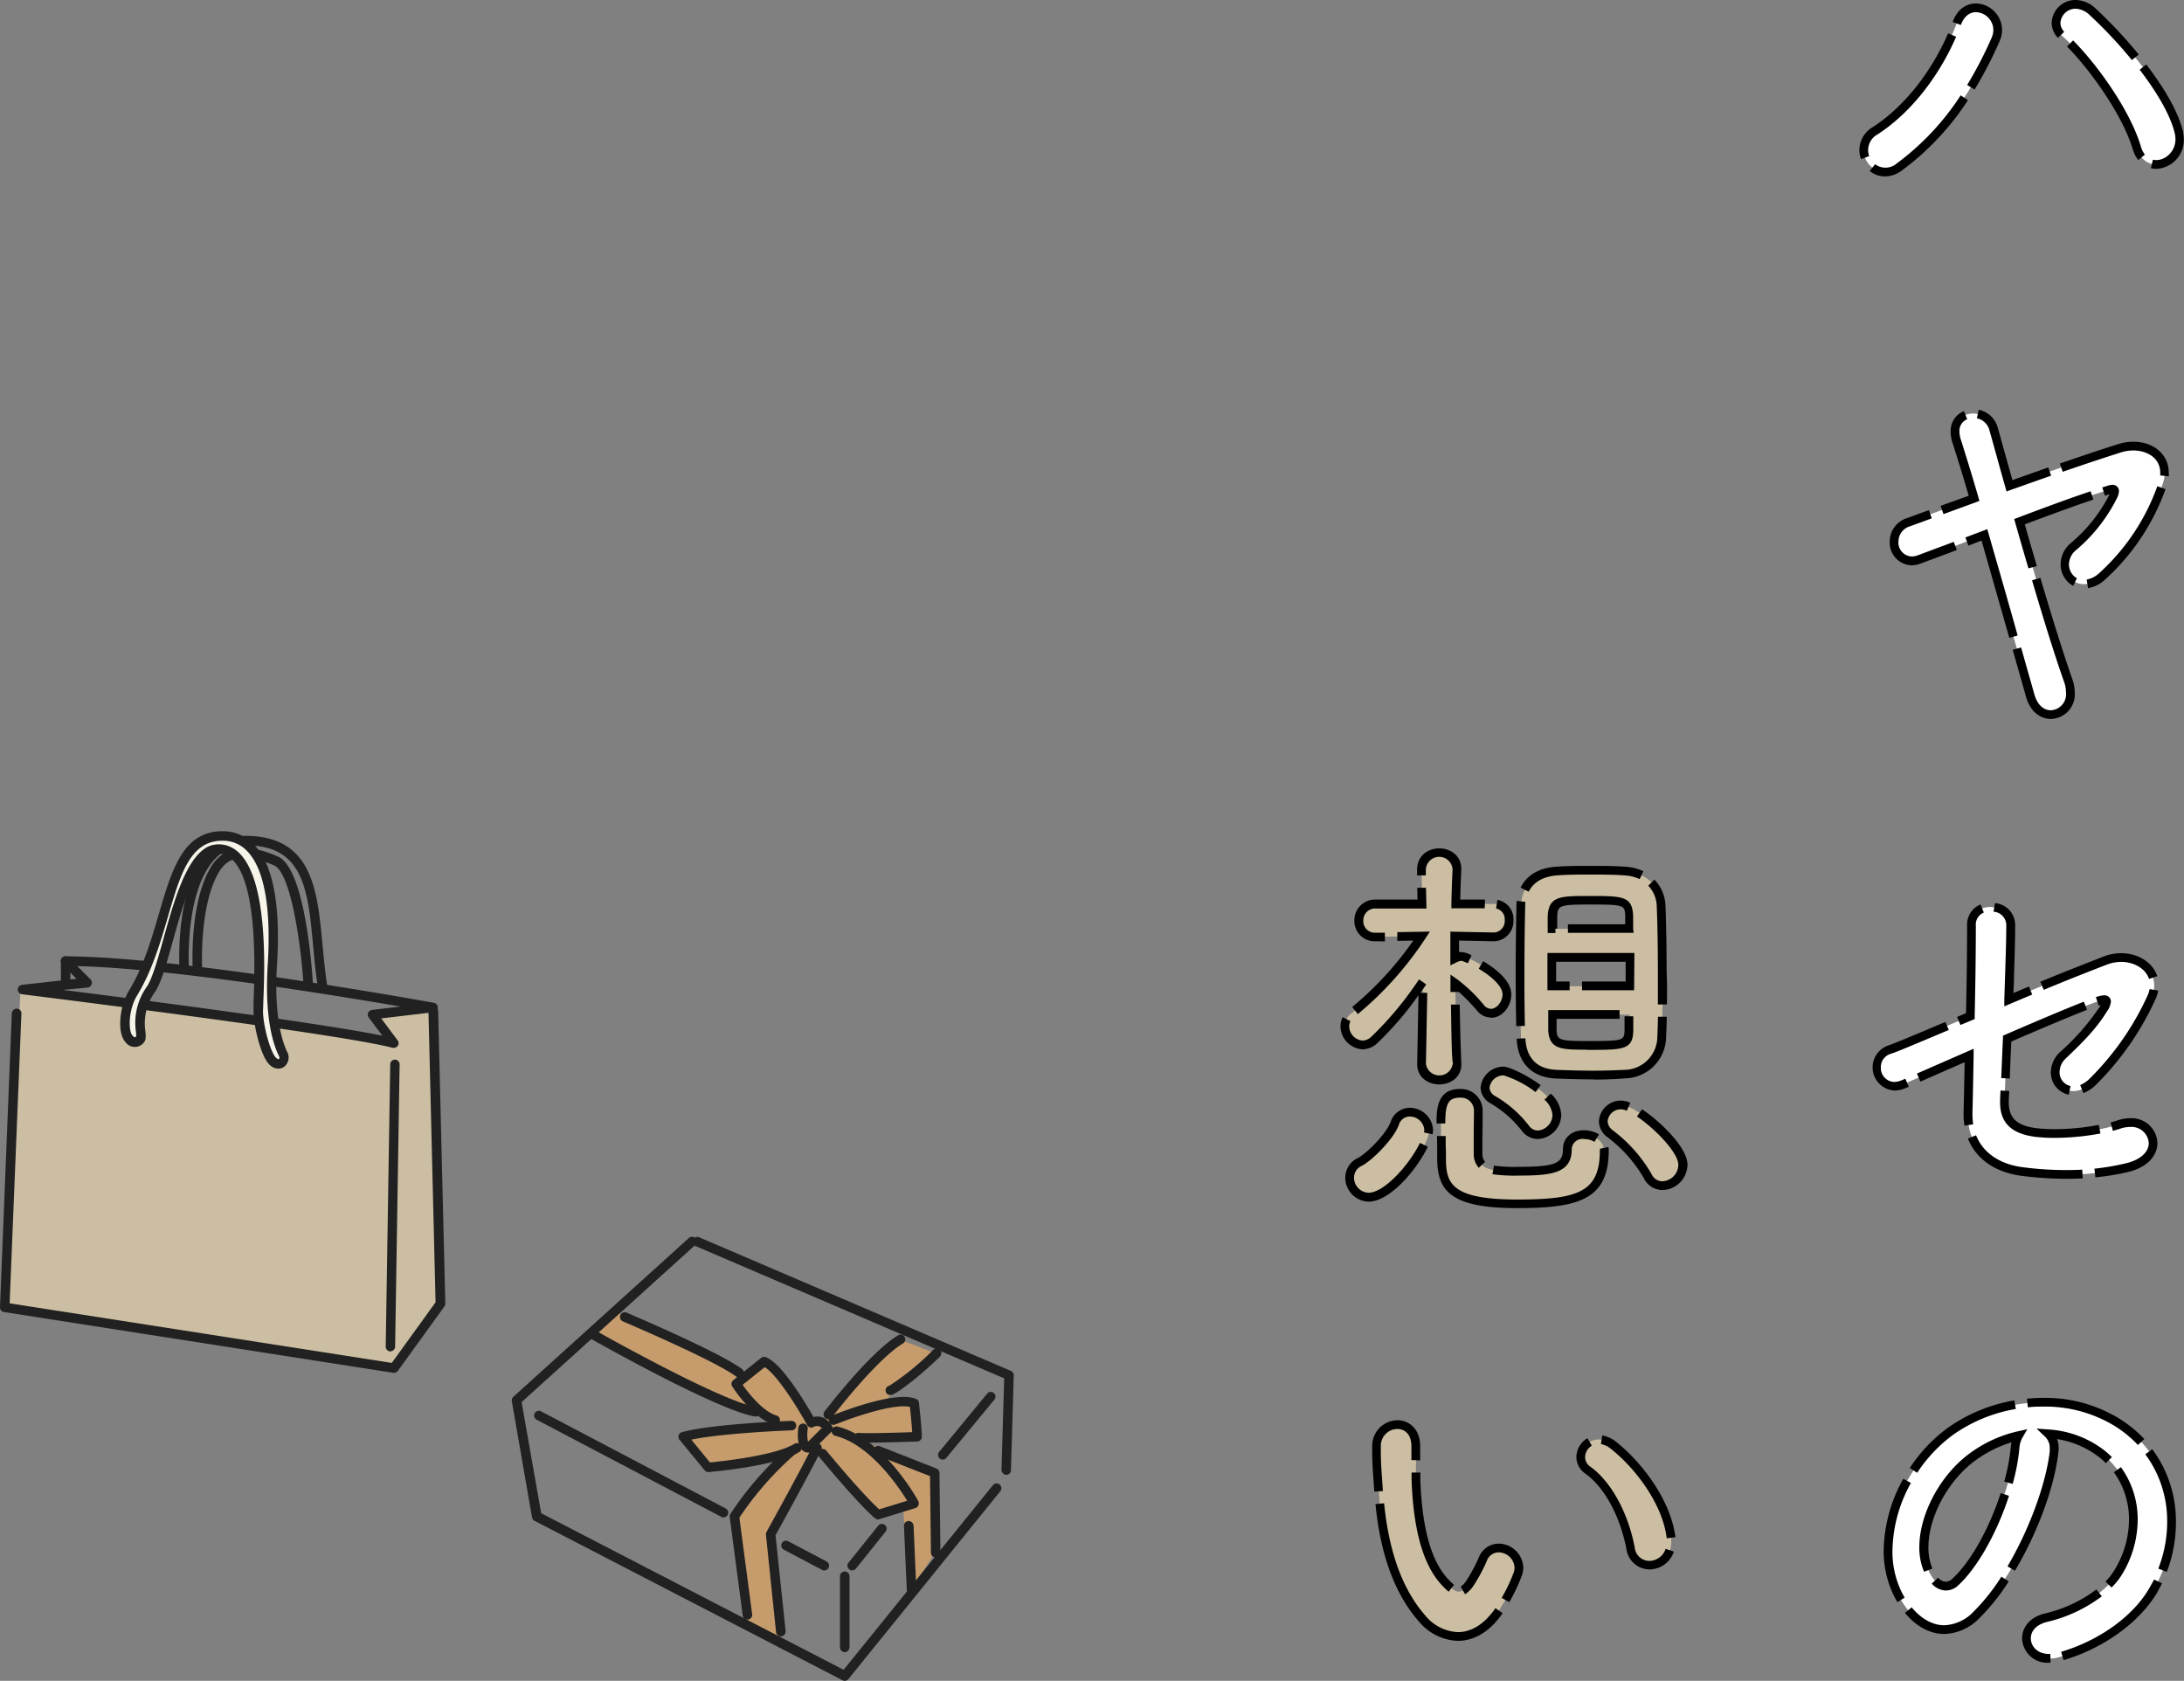 <svg xmlns="http://www.w3.org/2000/svg" viewBox="0 0 432.47 332.8"><rect x="0" y="0" width="432.47" height="332.8" fill="#808080" stroke="none"/><defs><style>.cls-1{fill:#c69c6d;}.cls-2{fill:#212121;}.cls-3{fill:#ccbea2;}.cls-4{fill:#f7f4ea;}.cls-5{fill:#fff;}</style></defs><g id="レイヤー_2" data-name="レイヤー 2"><g id="design"><path class="cls-1" d="M169.18,284.48a1.64,1.64,0,0,0-.1-.38l.78.55c2.2.17,11.57-.18,11.57-.18,0-1.65-.55-6.61-.55-6.61-1.43-.61-4-.32-6.64.29,3.28-2.85,8.45-7.62,11-10.21l-7.16-2.76c-4.6,2.76-12.86,13.05-15.45,16.36h-.28a2.26,2.26,0,0,0-1.73.1l-.2,0c-.42-.76-6.15-11-9.34-12.07l-3.48,2.79c-9.34-4.83-24.07-11.61-24.07-11.61L122,259.51l-5.25,4.2.57.55s25,14.15,32.14,15.25l.54-.34a9.19,9.19,0,0,0,3.32,2l4.27,1.28a6.14,6.14,0,0,0-.81.45l-.16-.63s-15.43.56-21.49,2.21l5,6.06s11.28-.94,16.47-3.26a64.32,64.32,0,0,0-11.33,13l2.58,21.57,6.61,3.31-2-21.39s5.65-10.17,8.63-16c.43,0,.88.06,1.34.06h.35c.39.48,7.77,9.4,11,12.08l5-1.55,1.59,16.42,4.77-7.35-.18-15.79Zm-12.47,2.74c.26-.12.5-.25.73-.38.17.09.34.16.52.24Z"/><path class="cls-2" d="M167.27,332.8a1,1,0,0,1-.43-.11l-61-31.58a1,1,0,0,1-.49-.68l-4-23a.93.93,0,0,1,.29-.86l34.72-31.41a.94.94,0,1,1,1.26,1.39l-34.33,31.06,3.87,22,59.89,31L196.66,294a.95.95,0,0,1,1.47,1.19L168,332.45A1,1,0,0,1,167.27,332.8Z"/><path class="cls-2" d="M199.23,292h0a1,1,0,0,1-.92-1l.54-18.09-61.13-26.2a.93.93,0,0,1-.49-1.23.94.94,0,0,1,1.23-.5l61.71,26.45a.92.92,0,0,1,.57.89l-.55,18.74A.93.93,0,0,1,199.23,292Z"/><path class="cls-2" d="M168.75,310.94a.93.93,0,0,1-.59-.21.94.94,0,0,1-.15-1.32l5.86-7.3a.94.94,0,1,1,1.46,1.18l-5.85,7.3A1,1,0,0,1,168.75,310.94Z"/><path class="cls-2" d="M186.69,289a1,1,0,0,1-.6-.21.94.94,0,0,1-.12-1.32l9.6-11.65A.94.94,0,0,1,197,277l-9.6,11.64A.94.94,0,0,1,186.69,289Z"/><path class="cls-2" d="M143.27,300.44a1,1,0,0,1-.44-.11l-36.6-19.25a.94.94,0,0,1,.88-1.66l36.59,19.25a.93.93,0,0,1,.4,1.26A1,1,0,0,1,143.27,300.44Z"/><path class="cls-2" d="M163.23,310.94a1,1,0,0,1-.44-.11l-7.58-4a.94.94,0,0,1,.87-1.67l7.59,4a.92.92,0,0,1,.39,1.26A.94.94,0,0,1,163.23,310.94Z"/><path class="cls-2" d="M167.27,327.13a1,1,0,0,1-.94-.94V312a.95.95,0,0,1,1.89,0v14.17A1,1,0,0,1,167.27,327.13Z"/><path class="cls-2" d="M148,320.67a.93.93,0,0,1-.93-.81l-2.57-19.47a1,1,0,0,1,.13-.63A64.34,64.34,0,0,1,156.2,286.5a.94.94,0,1,1,1.21,1.45,63.34,63.34,0,0,0-11,12.54l2.53,19.12a.94.94,0,0,1-.81,1.06Z"/><path class="cls-2" d="M154.6,324a.94.94,0,0,1-.93-.84l-2-19.29a1,1,0,0,1,.11-.55c.06-.12,6.45-11.62,9.16-17.05a.94.94,0,0,1,1.69.84c-2.51,5-8.09,15.11-9.06,16.86l2,19a.94.94,0,0,1-.84,1Z"/><path class="cls-2" d="M149.64,280.45h-.14c-7.25-1.12-31.44-14.78-32.46-15.36a.94.94,0,1,1,.92-1.63c.25.14,24.91,14.07,31.83,15.13a.94.94,0,0,1-.15,1.87Z"/><path class="cls-2" d="M146.33,272.74a1,1,0,0,1-.56-.19c-4.26-3.2-22.21-10.83-22.39-10.91a.94.94,0,1,1,.73-1.73c.75.32,18.34,7.8,22.79,11.13a.94.94,0,0,1-.57,1.7Z"/><path class="cls-2" d="M160.11,287.61a1.78,1.78,0,0,1-1.39-.64c-1-1.18-.71-3.78-.64-4.29a.94.94,0,1,1,1.86.27,7.21,7.21,0,0,0,.06,2.51l2.74-2.74a1.38,1.38,0,0,0-1.66-.17.93.93,0,0,1-1.24-.38c-2.13-3.88-6.14-10.12-8.41-11.48l-4.38,3.5c1.11,1.57,4,5.29,6.71,6.07a.94.94,0,0,1-.52,1.81c-4.15-1.19-8.08-7.31-8.25-7.57a.92.92,0,0,1,.21-1.23l5.51-4.41a.93.93,0,0,1,.88-.16c3.16,1.05,8,9.23,9.5,11.86a3.05,3.05,0,0,1,2.62.54,4.06,4.06,0,0,1,1.1,1.3.93.93,0,0,1-.18,1.08l-3.85,3.86A1,1,0,0,1,160.11,287.61Z"/><path class="cls-2" d="M140.27,291.47a1,1,0,0,1-.72-.34l-5-6.07a.93.93,0,0,1-.17-.88,1,1,0,0,1,.65-.62c6.09-1.66,21.07-2.21,21.7-2.24h0a.94.94,0,0,1,0,1.88c-.14,0-13.24.49-19.84,1.84l3.69,4.51c2.41-.23,13-1.36,16.72-3.68a.94.94,0,0,1,1,1.6c-4.55,2.84-17.51,3.95-18.06,4Z"/><path class="cls-2" d="M173.89,300.84a1,1,0,0,1-.61-.22c-3.33-2.78-10.82-11.86-11.14-12.25a.94.94,0,0,1,1.45-1.19c.08.09,7.13,8.64,10.52,11.66l5.53-1.7c-1.78-2.88-7.38-11.15-14.25-12.86a.94.94,0,0,1,.46-1.83c9.11,2.28,15.75,14.28,16,14.79a1,1,0,0,1,0,.81.91.91,0,0,1-.59.54l-7.17,2.21A1.26,1.26,0,0,1,173.89,300.84Z"/><path class="cls-2" d="M172.1,285.63c-.92,0-1.68,0-2.14-.05a.94.94,0,1,1,.15-1.87c1.71.13,8.1-.06,10.52-.15-.09-1.52-.33-3.89-.45-5-3.3-.74-11.65,2.2-14.75,3.47a.94.94,0,1,1-.71-1.74c1.27-.52,12.6-5.06,16.7-3.3a.94.94,0,0,1,.56.76c0,.21.56,5,.56,6.72a.94.94,0,0,1-.9.94C181.33,285.42,175.59,285.63,172.1,285.63Z"/><path class="cls-2" d="M164,281a.93.93,0,0,1-.57-.19,1,1,0,0,1-.18-1.32c.37-.48,9-11.75,14.59-15.11a.93.93,0,0,1,1.29.32.94.94,0,0,1-.32,1.29c-5.29,3.17-14,14.53-14.06,14.64A1,1,0,0,1,164,281Z"/><path class="cls-2" d="M176.28,276.22a.94.94,0,0,1-.17-1.86,51.38,51.38,0,0,0,8.68-7.09,1,1,0,0,1,1.33,0,.94.94,0,0,1,0,1.33C183.11,271.61,177.51,276.22,176.28,276.22Z"/><path class="cls-2" d="M185.28,308.36a.93.93,0,0,1-.94-.92l-.18-15.17-10.62-4.17a.94.94,0,0,1,.69-1.75l11.21,4.41a.93.93,0,0,1,.59.86l.19,15.79a.94.94,0,0,1-.93.95Z"/><path class="cls-2" d="M180.5,315.71a.94.94,0,0,1-.94-.89L179,302.15a.94.94,0,0,1,.9-1,1,1,0,0,1,1,.9l.55,12.66a.94.94,0,0,1-.9,1Z"/><polygon class="cls-3" points="85.78 200.17 87.19 258.14 78 270.87 0.94 258.85 4.06 195.96 77.41 206.1 74.29 200.64 85.78 200.17"/><path class="cls-2" d="M78,207.47a1,1,0,0,1-.24,0C67.34,204.66,5,196.94,4.36,196.86a.94.94,0,0,1,0-1.87l10.78-1.2-2.86-2.86a.92.92,0,0,1-.2-1,1,1,0,0,1,.87-.58c22.45,0,72.49,9.11,73,9.21a.94.94,0,0,1-.06,1.85l-10.4,1.23L78.75,206a.92.92,0,0,1,0,1.09A1,1,0,0,1,78,207.47ZM12.48,196c15.94,2,51.22,6.6,63.23,9.06l-2.7-3.6a.94.94,0,0,1,.64-1.5l5.66-.67c-13.61-2.33-45.95-7.59-64-8l2.61,2.61a.94.94,0,0,1,.22,1,1,1,0,0,1-.78.63Z"/><path class="cls-2" d="M78,271.81h-.14L.8,259.78a.94.94,0,0,1-.8-1L2.34,200.6a1,1,0,0,1,1-.9.94.94,0,0,1,.9,1L1.91,258.05l75.67,11.8,8.67-12-1.41-57.66a.94.94,0,0,1,.92-1,1,1,0,0,1,1,.91l1.42,58a1,1,0,0,1-.18.57l-9.2,12.73A.92.92,0,0,1,78,271.81Z"/><path class="cls-2" d="M77.3,267.57h0a.94.94,0,0,1-.92-1l.89-55.84a.94.94,0,0,1,.94-.93h0a.94.94,0,0,1,.92,1l-.89,55.84A1,1,0,0,1,77.3,267.57Z"/><path class="cls-2" d="M63.86,196.16a1,1,0,0,1-.93-.79c-.41-2.67-.67-5.38-.92-8-1-11-1.84-19.63-12.68-20A8.4,8.4,0,0,0,42.65,170c-6.11,6.26-5.25,21.51-5.25,21.66a.94.94,0,1,1-1.87.12c0-.66-.92-16.23,5.77-23.09a10.36,10.36,0,0,1,8.1-3.18c12.48.45,13.46,10.79,14.48,21.72.25,2.6.5,5.28.91,7.88a1,1,0,0,1-.78,1.08Z"/><path class="cls-2" d="M61,195.45a.93.93,0,0,1-.93-.88c-.54-8.25-2.58-21.85-5.8-23.23-5.52-2.37-8.87-2-10.85,1.22-4,6.56-3.4,18.95-3.39,19.07a.94.94,0,0,1-1.88.11c0-.54-.67-13.11,3.67-20.17,3.71-6,10.85-3,13.19-2,5.22,2.23,6.69,21.08,6.93,24.84a.93.93,0,0,1-.87,1Z"/><path class="cls-4" d="M25.68,205.82c-1.41-1.41-1.13-6.17.71-9.19,7.78-12.72,6.36-31.11,17.68-31.11,7.9,0,10.87,9.93,9.9,25.46-.71,11.31,1.41,16.26,2.12,17.67s-.71,2.83-2.12,1.42-2.83-7.08-2.83-9.9,2.12-29-6.37-31.82C36,165.44,33.46,191,29.93,195.92s-1.42,9.2-2.12,9.9A1.33,1.33,0,0,1,25.68,205.82Z"/><path class="cls-2" d="M55.14,211.59a2.59,2.59,0,0,1-1.84-.86c-1.68-1.68-3.1-7.69-3.1-10.56,0-.31,0-.88,0-1.66,1-22.28-2.62-28.21-5.77-29.27a3,3,0,0,0-2.47.19c-3.57,1.89-5.93,10.38-7.82,17.2-1.22,4.35-2.26,8.11-3.5,9.84a10.55,10.55,0,0,0-1.85,7.71c.09,1,.16,1.78-.37,2.31a2.26,2.26,0,0,1-3.45,0c-1.92-1.92-1.29-7.3.57-10.35,2.85-4.66,4.48-10.26,5.92-15.19,2.57-8.78,4.78-16.37,12.56-16.37a8.43,8.43,0,0,1,6.37,2.73c3.7,3.94,5.2,11.92,4.46,23.72-.66,10.55,1.2,15.54,2,17.2a2.34,2.34,0,0,1-.6,3A2.06,2.06,0,0,1,55.14,211.59ZM43.42,167.18a5.11,5.11,0,0,1,1.65.28c8.26,2.75,7.36,24.11,7.06,31.13,0,.74-.05,1.29-.05,1.58,0,2.87,1.45,8.13,2.55,9.23.27.27.51.35.6.29s.17-.31,0-.62c-1.11-2.22-2.88-7.54-2.21-18.15.69-11.11-.68-18.82-4-22.32a6.52,6.52,0,0,0-5-2.14c-6.37,0-8.3,6.63-10.75,15-1.48,5.05-3.15,10.78-6.13,15.65-1.73,2.84-1.79,7.09-.84,8,.3.3.42.33.67.11a8.39,8.39,0,0,0-.05-.92,12.35,12.35,0,0,1,2.19-9c1-1.46,2.1-5.25,3.21-9.26,2.1-7.54,4.48-16.08,8.76-18.35A4.82,4.82,0,0,1,43.42,167.18Z"/><path class="cls-2" d="M13,194.74a.94.94,0,0,1-.94-.94v-3.53a.94.94,0,0,1,1.88,0v3.53A.94.94,0,0,1,13,194.74Z"/><path class="cls-5" d="M371.27,25.89c7.18-4.61,13.05-12.88,16.18-21.23,2.29-6.2,10-2.07,7.71,3.18-4.42,10-10.38,18.84-19.08,25.21C371,36.78,366,29.31,371.27,25.89Zm51.83,3.34c-2.29-7.63-9.77-17.65-14.73-22.1-3.67-3.26,1.45-9,6-4.78,6.64,6.13,15.19,16.38,17,23.7C432.94,32.17,424.93,35.43,423.1,29.23Z"/><path d="M373.23,34.93a4.83,4.83,0,0,1-3-1.07l1.07-1.35a3.41,3.41,0,0,0,4.3-.16,51.74,51.74,0,0,0,12.65-13.47l1.44.95a53.33,53.33,0,0,1-13.07,13.91A5.65,5.65,0,0,1,373.23,34.93ZM427,33.43a4.93,4.93,0,0,1-1.09-.13l.41-1.68c1.94.47,4.46-1.27,4.46-4.06a5.4,5.4,0,0,0-.17-1.3c-.83-3.33-3.22-7.63-6.91-12.45L425,12.76c2.67,3.49,6.09,8.59,7.22,13.08a7.35,7.35,0,0,1,.21,1.72A5.7,5.7,0,0,1,427,33.43Zm-3.59-1.75a6.47,6.47,0,0,1-1.11-2.21c-2-6.6-8.17-15.37-13-20.27L410.52,8c5.08,5.17,11.32,14,13.41,21a4.72,4.72,0,0,0,.8,1.62Zm-54.89-.17a5.18,5.18,0,0,1-.33-1.82,5.34,5.34,0,0,1,2.64-4.52c6.05-3.89,11.49-10.66,14.94-18.58l1.58.69c-3.58,8.23-9.26,15.27-15.58,19.34a3.57,3.57,0,0,0-1.85,3.06,3.47,3.47,0,0,0,.22,1.23ZM391,17.73l-1.47-.9a79.89,79.89,0,0,0,4.84-9.34,4,4,0,0,0,.35-1.57,3.57,3.57,0,0,0-3.44-3.51h0c-1.33,0-2.39.9-3,2.54l-1.62-.6C387.51,2,389.2.69,391.27.69h0a5.28,5.28,0,0,1,5.17,5.23,5.68,5.68,0,0,1-.5,2.27A81,81,0,0,1,391,17.73Zm31.15-5.84A88.8,88.8,0,0,0,413.81,3,4.21,4.21,0,0,0,411,1.73a3,3,0,0,0-3,2.81,2.51,2.51,0,0,0,.76,1.75l-1.24,1.2a4.21,4.21,0,0,1-1.25-3A4.7,4.7,0,0,1,411,0a5.89,5.89,0,0,1,4,1.72,90.17,90.17,0,0,1,8.51,9.08Z"/><path class="cls-5" d="M409.51,134.67c2.44,6.92-5.65,9.62-7.48,3.1-2.14-7.55-5.8-20.43-9.08-31.88-4.66,1.75-9.16,3.5-12.75,4.85-5.19,2-7.25-5.57-2.36-7.32,3.89-1.43,8.32-3,13.05-4.77-1.3-4.53-2.52-8.43-3.44-11.29-2.06-6.36,6-7.23,7.33-2.38.77,2.7,1.83,6.6,3.13,11.21,7.1-2.55,14.58-5.17,21.83-7.48,5-1.59,10.38,1.36,8.55,7a43.48,43.48,0,0,1-12,18.37c-2.6,2.3-5.19,1.83-6.49.24a4.33,4.33,0,0,1,.84-6.13,31.23,31.23,0,0,0,7.78-9.86c.69-1.43.38-1.74-.84-1.35-4.42,1.35-11,3.74-17.71,6.28C403.1,114.55,406.92,127.36,409.51,134.67Z"/><path d="M406.11,142.35c-1.78,0-4-1.14-4.91-4.34-.73-2.59-1.64-5.79-2.65-9.35l1.66-.47c1,3.56,1.92,6.76,2.65,9.35.55,1.93,1.76,3.09,3.25,3.09a3.19,3.19,0,0,0,3-3.5,6.5,6.5,0,0,0-.4-2.17c-1.58-4.44-3.77-11.38-6.33-20.06l1.65-.49c2.56,8.65,4.74,15.56,6.31,20a8.44,8.44,0,0,1,.5,2.75A4.87,4.87,0,0,1,406.11,142.35Zm-8.23-16.06c-1.72-6-3.66-12.84-5.5-19.26l-2.59,1-.61-1.62,3.47-1.31.87-.33.26.9c1.91,6.68,4,13.85,5.75,20.16Zm15.59-9.83-.27-1.71a5.05,5.05,0,0,0,2.53-1.32,42.62,42.62,0,0,0,11.46-17.16l1.62.58a44.35,44.35,0,0,1-11.93,17.87A6.76,6.76,0,0,1,413.47,116.46Zm-2.94-.46a4.46,4.46,0,0,1-1.38-1.14,4.9,4.9,0,0,1-1.11-3.12,5.55,5.55,0,0,1,2-4.2A30.47,30.47,0,0,0,417.66,98a.61.61,0,0,0,0-.12l-.85.27-.52-1.65,1-.31a3.37,3.37,0,0,1,1-.2,1.23,1.23,0,0,1,1.3,1.26,3.55,3.55,0,0,1-.45,1.49,32.37,32.37,0,0,1-8,10.14,3.75,3.75,0,0,0-1.45,2.89,3.19,3.19,0,0,0,.72,2,2.62,2.62,0,0,0,.85.7Zm-8.86-3.47c-.89-3-1.77-6.08-2.61-9l-.21-.76.74-.28c5.9-2.24,10.74-4,14.39-5.22l.55,1.64c-3.47,1.16-8,2.82-13.59,4.91.77,2.71,1.58,5.49,2.39,8.26Zm-23.12-.6a4.48,4.48,0,0,1-4.35-4.67,4.86,4.86,0,0,1,3.35-4.65l4.39-1.6.59,1.62-4.4,1.6a3.15,3.15,0,0,0-2.2,3,2.75,2.75,0,0,0,2.62,2.95,3.79,3.79,0,0,0,1.34-.28c1.63-.61,3.45-1.3,5.37-2l1.61-.62.62,1.61-1.61.62-5.37,2A5.63,5.63,0,0,1,378.55,111.93Zm6.3-10.14-.59-1.63,5.58-2c-1.27-4.38-2.43-8.06-3.21-10.49a7.14,7.14,0,0,1-.37-2.2,4.21,4.21,0,0,1,2.63-4.07l.65,1.6A2.48,2.48,0,0,0,388,85.43a5.32,5.32,0,0,0,.3,1.67c.82,2.59,2.08,6.58,3.44,11.31l.22.77-.75.28Zm12.48-4.48-.25-.89c-.69-2.43-1.31-4.66-1.85-6.62-.49-1.77-.92-3.31-1.28-4.59a3.23,3.23,0,0,0-2.49-2.39l.36-1.69a4.94,4.94,0,0,1,3.79,3.62c.36,1.27.79,2.82,1.28,4.58l1.6,5.73,7.1-2.51.57,1.63c-2.69.94-5.35,1.89-8,2.82Zm32.15-3-1.72-.18a5.21,5.21,0,0,0,0-.55c0-3-2.75-4.39-5.31-4.39a8.18,8.18,0,0,0-2.48.39c-3.51,1.11-7.28,2.37-11.52,3.83l-.56-1.63c4.25-1.47,8-2.73,11.56-3.85a10,10,0,0,1,3-.47c4.08,0,7,2.58,7,6.12A6.06,6.06,0,0,1,429.48,94.27Z"/><path class="cls-5" d="M377,214.62c-5.27,2.31-7.56-5.24-2.83-6.83,1.53-.48,8.17-3.34,15.95-6.6.16-6.52.23-13.12.23-17.89,0-5.33,7.79-4.46,7.79-.32s-.23,9.54-.38,15c7.86-3.34,15.57-6.44,19.23-7.8,5.65-2.06,11.45,2.07,9,7.4a56.56,56.56,0,0,1-11.68,16.7c-5,4.77-10-1.28-5.8-5.33a46.5,46.5,0,0,0,7.94-9.07c1.37-2.14.38-2.06-1.07-1.59-2.67.88-10.23,4.06-17.94,7.4-.23,4.85-.38,9.22-.53,12.16-.15,3.9,1.75,5.89,6.33,6.44a43.77,43.77,0,0,0,16.41-1.67c6.8-2.22,10.15,6.52,1.53,8.59a57,57,0,0,1-20.76.8c-6.72-.88-10.91-5.17-10.76-11.69.07-2.78.15-6.76.23-11.29C383.56,211.76,378.29,214.07,377,214.62Z"/><path d="M409.21,233.4a71.48,71.48,0,0,1-8.89-.59c-5.22-.68-9-3.3-10.64-7.38l1.61-.65c1.4,3.48,4.68,5.73,9.25,6.32a65.37,65.37,0,0,0,11.78.49l.1,1.72C411.38,233.37,410.3,233.4,409.21,233.4Zm5.71-.29-.18-1.72a48,48,0,0,0,6.25-1.07c2.81-.67,4.5-2.19,4.5-4a3.42,3.42,0,0,0-3.7-3.19,6,6,0,0,0-1.86.31c-.5.17-1,.32-1.54.46l-.45-1.67c.5-.13,1-.27,1.46-.43a7.88,7.88,0,0,1,2.39-.4,5.12,5.12,0,0,1,5.42,4.92c0,2.1-1.53,4.7-5.82,5.73A49.38,49.38,0,0,1,414.92,233.11Zm-8.08-7.82a31.6,31.6,0,0,1-3.69-.19c-4.85-.59-7.1-2.77-7.1-6.87,0-.15,0-.31,0-.46l.08-1.85,1.73.08-.09,1.85c0,.12,0,.25,0,.38,0,3.18,1.62,4.67,5.59,5.16a32.47,32.47,0,0,0,3.48.18,46.35,46.35,0,0,0,8.75-.85l.34,1.7A49.21,49.21,0,0,1,406.84,225.29ZM389,222.87a13.79,13.79,0,0,1-.18-2.26v-.36c.07-2.51.14-6,.21-9.94l-8.75,3.84-.7-1.59,10-4.37,1.23-.54,0,1.34c-.08,4.54-.15,8.52-.23,11.3v.32a12.72,12.72,0,0,0,.15,2Zm20.65-6.12a4.49,4.49,0,0,1-3.55-4.46,5.6,5.6,0,0,1,1.84-4,46.09,46.09,0,0,0,7.8-8.9c.1-.16.19-.3.25-.41l-.31.09-.12,0-.54-1.64a5.47,5.47,0,0,1,1.63-.36,1.24,1.24,0,0,1,1.35,1.26,4,4,0,0,1-.8,1.94c-2.18,3.59-5.17,6.45-8.06,9.22a3.79,3.79,0,0,0-1.31,2.76,2.77,2.77,0,0,0,2.17,2.78Zm2.91-.31-.65-1.6a6,6,0,0,0,1.84-1.24,55.43,55.43,0,0,0,11.48-16.43,5.49,5.49,0,0,0,.43-1.34l1.7.3a7,7,0,0,1-.56,1.76,57.05,57.05,0,0,1-11.87,17A7.71,7.71,0,0,1,412.54,216.44Zm-37.45-.52A4.59,4.59,0,0,1,373.9,207c1.09-.34,5-2,9.87-4.05l1.45-.61.67,1.59-1.45.61c-5.14,2.17-8.86,3.74-10,4.1a2.72,2.72,0,0,0-2,2.68,2.75,2.75,0,0,0,2.63,2.9,3.91,3.91,0,0,0,1.56-.36l.66-.28.68,1.58-.65.29A5.66,5.66,0,0,1,375.09,215.92ZM398,213.53l-1.72-.07.05-1.23c.08-2,.18-4.27.29-6.63l0-.54.49-.21c4.86-2.11,11.5-4.95,15.53-6.52l.63,1.61c-3.87,1.51-10.19,4.2-15,6.28-.1,2.16-.19,4.22-.26,6.08Zm-9.8-10.59-.67-1.59,1.78-.74c.13-6,.21-12.38.21-17.31a4.29,4.29,0,0,1,2.66-4.22l.65,1.6a2.57,2.57,0,0,0-1.58,2.62c0,5.1-.09,11.79-.23,17.91v.56Zm8.69-3.69,0-1.35c.05-1.59.1-3.18.15-4.73.12-3.72.24-7.23.24-10.19a2.72,2.72,0,0,0-2.53-2.47l.29-1.7a4.38,4.38,0,0,1,4,4.17c0,3-.11,6.51-.23,10.25,0,1.11-.07,2.24-.11,3.38l3.06-1.29.66,1.6c-1.41.58-2.84,1.19-4.28,1.8Zm7.8-3.28-.66-1.59c5.21-2.16,10-4,12.69-5.06a9.75,9.75,0,0,1,3.31-.59c3.38,0,6.25,1.83,7.15,4.55l-1.64.54c-.65-2-2.92-3.37-5.51-3.37a8,8,0,0,0-2.71.49C414.58,192,409.85,193.83,404.66,196Z"/><path class="cls-5" d="M406.76,287.53c-1.22,10.09-8.09,25.12-15.41,32.2-5.88,5.64-12.29,2.54-15.65-4.3-4.81-9.85.31-24.64,10.53-32,9.39-6.76,23.36-7.87,33-1.83,11.83,7.4,13.73,22,7.09,33.4-3.58,6.12-11.06,11.05-18.62,13.12-6.72,1.83-9.08-6.21-2.52-7.8,5.8-1.35,11.68-4.77,14.2-8.9,5.42-8.91,3.36-19.32-4.2-24.33a19.25,19.25,0,0,0-9.46-3.18A4.08,4.08,0,0,1,406.76,287.53ZM389.82,289c-7.1,5.72-10.91,16.3-7.71,22.42,1.15,2.3,3.13,3.5,5,1.75,5.72-5.25,11.07-17.89,11.83-26.48a5.7,5.7,0,0,1,.69-2.46A24.68,24.68,0,0,0,389.82,289Z"/><path d="M405.77,329.21a5,5,0,0,1-5.36-4.83c0-1.85,1.2-4.12,4.55-4.93a27.05,27.05,0,0,0,10.16-4.75l1.07,1.36a28.85,28.85,0,0,1-10.83,5.07c-2,.48-3.22,1.7-3.22,3.25s1.27,3.1,3.64,3.1H406l.05,1.73Zm2.86-.51-.49-1.65c7.53-2.24,14.2-7,17.42-12.53.34-.59.66-1.18,1-1.79l1.55.76c-.32.64-.66,1.28-1,1.9C423.62,321.24,416.56,326.34,408.63,328.7ZM385,323.52c-2.8,0-5.57-1.48-7.79-4.18l1.33-1.1c1.89,2.29,4.18,3.55,6.46,3.55a8.42,8.42,0,0,0,5.79-2.68,39.56,39.56,0,0,0,5.52-6.94l1.45.94a41.33,41.33,0,0,1-5.77,7.24A10.1,10.1,0,0,1,385,323.52Zm-9.28-6.31a15.35,15.35,0,0,1-.75-1.39A20,20,0,0,1,373,307a29.94,29.94,0,0,1,3.89-14.21l1.51.83A28.19,28.19,0,0,0,374.74,307a18.09,18.09,0,0,0,1.74,8.05c.21.44.44.86.68,1.27Zm9.58-2.3a3.83,3.83,0,0,1-2.78-1.37l1.27-1.17a2.2,2.2,0,0,0,1.51.81,2,2,0,0,0,1.31-.61c3.55-3.25,7.22-9.75,9.57-16.94l1.64.53c-2.44,7.47-6.29,14.24-10,17.68A3.61,3.61,0,0,1,385.26,314.91Zm32.85-.57-1.23-1.2a12.65,12.65,0,0,0,1.74-2.21,19.34,19.34,0,0,0,2.92-10,15.88,15.88,0,0,0-3-9.44l1.4-1a17.6,17.6,0,0,1,3.32,10.45,21.05,21.05,0,0,1-3.18,10.92A14,14,0,0,1,418.11,314.34ZM381,311.2a12.22,12.22,0,0,1-.94-4.89c0-6.21,3.78-13.59,9.18-17.94a25.64,25.64,0,0,1,10.2-4.95l2-.44-1,1.73a5,5,0,0,0-.57,2.09,39.28,39.28,0,0,1-1.33,7l-1.67-.46a37.91,37.91,0,0,0,1.28-6.64,9.31,9.31,0,0,1,.16-1.13,24.16,24.16,0,0,0-7.92,4.18c-5,4.05-8.53,10.88-8.53,16.6a10.68,10.68,0,0,0,.79,4.21Zm48,0-1.62-.62a25.58,25.58,0,0,0,1.76-9.27,22.16,22.16,0,0,0-4.33-13.37l1.38-1a23.82,23.82,0,0,1,4.68,14.4A27.45,27.45,0,0,1,429.09,311.16ZM399,311l-1.48-.87c4.29-7.27,7.57-16.18,8.36-22.69a5.89,5.89,0,0,0,0-.69,3,3,0,0,0-.86-2.23l-1.75-1.67,2.41.18a20.15,20.15,0,0,1,9.88,3.32,17,17,0,0,1,2.63,2.15L417,289.7a14.62,14.62,0,0,0-2.36-1.93,18.19,18.19,0,0,0-7.3-2.84,5.27,5.27,0,0,1,.31,1.8,7.55,7.55,0,0,1-.07.92C406.8,294.46,403.5,303.41,399,311Zm-19.38-19.4-1.44-.95a30.35,30.35,0,0,1,7.52-7.94,32.15,32.15,0,0,1,13.17-5.44l.3,1.7a30.3,30.3,0,0,0-12.46,5.14A29.17,29.17,0,0,0,379.65,291.58Zm43.73-5.5a23.09,23.09,0,0,0-4.63-3.78,26.44,26.44,0,0,0-14.11-3.82c-1,0-2.05,0-3.06.15l-.17-1.72c1.07-.1,2.16-.16,3.23-.16a28.13,28.13,0,0,1,15,4.08,25,25,0,0,1,5,4.07Z"/><path class="cls-3" d="M288.51,210.74c0,2.07-1.76,3.1-3.52,3.1s-3.51-1-3.51-3.1v-.08l.31-16.38a68.43,68.43,0,0,1-9.62,11.61,3.47,3.47,0,0,1-2.36,1,3.75,3.75,0,0,1-3.52-3.66,3.26,3.26,0,0,1,1.45-2.7,65.7,65.7,0,0,0,13.82-15.19l-9.08.16h-.08a3.15,3.15,0,0,1-3.28-3.26,3.21,3.21,0,0,1,3.36-3.26h9.16l-.16-6.76v-.08a3.52,3.52,0,0,1,7-.08v.16s-.16,2.78-.23,6.76H296a3,3,0,0,1,3,3.18,3.1,3.1,0,0,1-2.9,3.34H296l-7.78-.16c0,1.43-.08,2.94-.08,4.37a3.06,3.06,0,0,1,1.45-.4c.77,0,8.86,3.82,8.86,7.56,0,1.91-1.53,3.73-3.13,3.73a2.73,2.73,0,0,1-2.14-1.11,31,31,0,0,0-5-4.85c.08,9.94.39,16,.39,16Zm-21.22,22.42a3.45,3.45,0,0,1,2-3.1c1.91-.95,6-5,7-7.63a3.09,3.09,0,0,1,3-2.23,3.74,3.74,0,0,1,3.74,3.5c0,3.34-7.17,13.36-11.9,13.36A3.88,3.88,0,0,1,267.29,233.16Zm33.12,5.17c-13,0-15-3.18-15-9.06,0-.64-.07-3.82-.07-6.36,0-3.34.07-6.44,3.74-6.44a3.43,3.43,0,0,1,3.66,3.34c0,1.75-.08,7.79-.08,8.66.16,3.26,2.75,3.42,7.86,3.42,6.8,0,9.77-.48,9.77-4.29,0-2.07,1.61-2.94,3.29-2.94,2,0,4,1.19,4,3.1C317.66,236.74,312.62,238.33,300.41,238.33Zm1.6-15a22.32,22.32,0,0,0-6.48-5.64,2.83,2.83,0,0,1-1.45-2.31,3.66,3.66,0,0,1,3.66-3.34c1.3,0,10.53,4.38,10.53,8.67a4,4,0,0,1-3.74,4A3.15,3.15,0,0,1,302,223.3Zm19.7-10.57c-1.91.08-4,.16-6.11.16-2.59,0-5.11-.08-7.33-.16-4.73-.16-6.94-3.1-7.09-7.16-.08-3.57-.16-8.11-.16-12.8s.08-9.46.16-13.35c.07-3.34,2-6.6,7.17-6.92,2-.16,4.27-.16,6.64-.16s4.66,0,6.72.16c4.58.24,7.17,3.26,7.32,6.84s.23,8.5.23,13.19-.07,9.39-.23,13A7.45,7.45,0,0,1,321.71,212.73Zm1.07-23.14h-15.5v5.65h15.5Zm-.08-5.72c0-.88-.08-1.75-.08-2.55-.15-3-1-3.1-7.94-3.1-5.72,0-7.09.08-7.25,3.18,0,.8-.07,1.59-.07,2.47Zm-15.34,17c0,1.12.07,2.15.07,3.1.16,3,1.68,3,6.8,3,7.63,0,8.32-.08,8.39-3.11,0-1,.08-2,.08-3Zm21.83,33.87a3.22,3.22,0,0,1-2.9-1.9,27.93,27.93,0,0,0-7.41-8.35,3.19,3.19,0,0,1-1.37-2.47,3.47,3.47,0,0,1,3.59-3.26c3,0,12.13,7.95,12.13,11.85A4.18,4.18,0,0,1,329.19,234.75Z"/><path d="M300.41,239.2c-13.3,0-15.82-3.49-15.82-9.93,0-.21,0-.7,0-1.34,0-.83,0-1.91-.05-3l1.73,0c0,1.1,0,2.18.05,3,0,.66,0,1.15,0,1.37,0,4.95,1,8.2,14.09,8.2,12.09,0,16.39-1.47,16.39-9.71a1.27,1.27,0,0,0,0-.34l1.69-.35a3.17,3.17,0,0,1,.07.69C318.52,237.48,312.68,239.2,300.41,239.2ZM271,237.92a4.75,4.75,0,0,1-4.61-4.76,4.3,4.3,0,0,1,2.45-3.86c1.74-.87,5.62-4.74,6.54-7.18a4,4,0,0,1,3.78-2.78,4.62,4.62,0,0,1,4.61,4.36,4.84,4.84,0,0,1-.1.88l-1.69-.36a2.59,2.59,0,0,0,.06-.52,2.88,2.88,0,0,0-2.88-2.63,2.25,2.25,0,0,0-2.17,1.67c-1.09,2.9-5.36,7.09-7.36,8.1a2.56,2.56,0,0,0-1.51,2.32,3,3,0,0,0,2.88,3c3,0,7.93-5.31,10.18-9.87l1.55.76C280.53,231.63,275.2,237.92,271,237.92Zm58.16-2.3a4.11,4.11,0,0,1-3.67-2.38,27.09,27.09,0,0,0-7.16-8.06,4,4,0,0,1-1.72-3.15,4.36,4.36,0,0,1,4.46-4.12,4.47,4.47,0,0,1,1.75.44l-.68,1.58a3,3,0,0,0-1.07-.29,2.61,2.61,0,0,0-2.73,2.39,2.4,2.4,0,0,0,1.05,1.79,28.81,28.81,0,0,1,7.63,8.61,2.39,2.39,0,0,0,2.14,1.46,3.31,3.31,0,0,0,3.18-3.27c0-2.31-4.4-7-8.19-9.56l1-1.43c3.61,2.4,9,7.56,9,11A5.09,5.09,0,0,1,329.19,235.62Zm-28.63-2.86a29.65,29.65,0,0,1-5-.28l.31-1.69a29.14,29.14,0,0,0,4.73.24c7.25,0,8.91-.64,8.91-3.43,0-2.28,1.67-3.81,4.15-3.81a5.84,5.84,0,0,1,3,.81l-.89,1.48a4.11,4.11,0,0,0-2.09-.56,2.11,2.11,0,0,0-2.42,2.08C311.2,232.4,307,232.76,300.56,232.76Zm-7.71-1.54a4.1,4.1,0,0,1-1-2.71c0-.4,0-1.65,0-3.12,0-2.07.05-4.56.05-5.58a2.58,2.58,0,0,0-2.8-2.48c-2.46,0-2.86,1.51-2.88,5.11h-1.73c0-2.55,0-6.83,4.61-6.83a4.3,4.3,0,0,1,4.52,4.21c0,1,0,3.52-.05,5.6,0,1.46,0,2.7,0,3.06a2.33,2.33,0,0,0,.53,1.56Zm11.68-5.7a4,4,0,0,1-3.19-1.68,21.75,21.75,0,0,0-6.27-5.45,3.67,3.67,0,0,1-1.86-3,4.55,4.55,0,0,1,4.53-4.2c1.11,0,4.72,1.69,7.36,3.66l-1,1.38a20.44,20.44,0,0,0-6.33-3.31,2.79,2.79,0,0,0-2.79,2.47,2,2,0,0,0,1.05,1.58,23.25,23.25,0,0,1,6.73,5.87,2.19,2.19,0,0,0,1.81,1,3.16,3.16,0,0,0,2.88-3.11,4.66,4.66,0,0,0-1.59-3l1.24-1.2a6.17,6.17,0,0,1,2.08,4.16A4.85,4.85,0,0,1,304.53,225.52ZM285,214.71c-2.17,0-4.37-1.37-4.37-4l.25-13.65a63.68,63.68,0,0,1-8.11,9.44,4.39,4.39,0,0,1-2.95,1.26,4.63,4.63,0,0,1-4.38-4.52,4,4,0,0,1,.44-1.84l1.53.79a2.28,2.28,0,0,0-.24,1.05,2.87,2.87,0,0,0,2.65,2.79,2.65,2.65,0,0,0,1.77-.8,67.07,67.07,0,0,0,9.4-11.32l1.43,1c-.39.57-.78,1.12-1.16,1.66l1.36,0-.26,14.08a2.68,2.68,0,0,0,5.29.06h.07c-.24-1.21-.29-4.22-.4-11.81l1.73,0c.11,7.35.32,11.67.33,11.71v.12C289.37,213.34,287.17,214.71,285,214.71Zm30.61-1c-2.56,0-5.05-.07-7.36-.16-4.82-.16-7.71-3-7.92-7.89l1.72-.08c.13,2.76,1.31,6.08,6.26,6.25,2.3.08,4.77.16,7.3.16,2,0,4.1-.08,6.07-.16a6.6,6.6,0,0,0,6.5-6.41c.05-1.25.1-2.64.13-4.11l1.73,0c0,1.48-.08,2.88-.13,4.14a8.29,8.29,0,0,1-8.15,8.06C319.75,213.68,317.63,213.75,315.6,213.75Zm-1.37-5.88c-5,0-7.46,0-7.66-3.84,0-.49,0-1,0-1.45s0-1.11,0-1.7V200h14.12v1.73H308.23l0,.77c0,.51,0,1,0,1.46.1,1.91.43,2.16,5.93,2.16,7.47,0,7.47-.08,7.53-2.26,0-.45,0-.94,0-1.44s0-.8,0-1.2l1.73,0c0,.41,0,.82,0,1.23s0,.95,0,1.4C323.39,207.87,321.63,207.87,314.23,207.87Zm-14-4.66c-.07-3.75-.11-7.26-.11-10.44,0-5,.09-10,.15-13.37,0-.33,0-.66.07-1l1.72.22a7,7,0,0,0-.06.8c-.07,3.33-.15,8.35-.15,13.33,0,3.17,0,6.67.1,10.41Zm-5-1.7a3.58,3.58,0,0,1-2.79-1.41,40.81,40.81,0,0,0-3.55-3.65h-1.68l0-3.44,1.37.95a31.09,31.09,0,0,1,5.19,5,1.87,1.87,0,0,0,1.49.82c1.12,0,2.26-1.45,2.26-2.87s-1.76-3.3-4.72-5.08l.89-1.48c2.54,1.53,5.56,3.9,5.56,6.56C299.29,199.32,297.39,201.51,295.3,201.51Zm-26.41-.74-1.07-1.35a66.08,66.08,0,0,0,12.1-13.15l-3.17.06,0-1.73,6.45-.11-.89,1.36A67.67,67.67,0,0,1,268.89,200.77Zm61.19-1.85-1.73,0c0-2,0-4.2,0-6.36,0-4.9-.08-9.57-.23-13.16a6.07,6.07,0,0,0-1.68-4l1.23-1.2a7.85,7.85,0,0,1,2.18,5.16c.15,3.61.23,8.31.23,13.23C330.13,194.7,330.11,196.86,330.08,198.92Zm-6.44-2.82H313.27v-1.73h8.64v-3.91H308.14v3.91h2.67v1.73h-4.39v-7.37h17.22Zm-36.38-4.92v-1.43c0-.72,0-1.46,0-2.21s0-1.45,0-2.16v-.88l8.66.17a2.26,2.26,0,0,0,2.1-2.47,2.16,2.16,0,0,0-1.71-2.29l.27-1.7a3.87,3.87,0,0,1,3.17,4,4,4,0,0,1-3.77,4.2l-7-.14c0,.44,0,.88,0,1.33s0,.63,0,.95a3.45,3.45,0,0,1,.57,0,4.68,4.68,0,0,1,1.9.66l-.73,1.56a8.49,8.49,0,0,0-1.24-.5,2.4,2.4,0,0,0-1,.31Zm-14.77-4.78a4,4,0,0,1-4.24-4.12,4.09,4.09,0,0,1,4.23-4.13h8.27l-.05-2.33,1.73,0,.09,4.1h-10a2.34,2.34,0,0,0-2.5,2.4,2.28,2.28,0,0,0,2.42,2.39l1.85,0,0,1.73Zm51.07-1.67H310.48V183h11.34c0-.14,0-.28,0-.43,0-.43,0-.85,0-1.25-.11-2.11-.11-2.23-7.08-2.23-6.06,0-6.28.23-6.38,2.36,0,.35,0,.76,0,1.17s0,.81,0,1.25H308v.86h-1.53v-.86c0-.46,0-.9,0-1.33s0-.76,0-1.14c.2-4,2.52-4,8.11-4,6.78,0,8.61,0,8.81,3.92,0,.42,0,.81,0,1.22s0,.91,0,1.37Zm-29.5-4.85H287.4V179c.08-3.94.23-6.76.23-6.79v-.11a2.65,2.65,0,0,0-5.29.08l0,1.14-1.73,0,0-1.08c0-5.72,8.75-5.59,8.75-.18v.16c0,.07-.13,2.45-.21,5.89h4.9Zm8.65-3.32-1.55-.77c.87-1.75,2.82-3.89,7.14-4.15,2-.16,4.28-.16,6.69-.16s4.69,0,6.78.16a9.74,9.74,0,0,1,3.71.9l-.74,1.56a8.11,8.11,0,0,0-3.08-.74c-2.05-.16-4.4-.16-6.67-.16s-4.62,0-6.57.16C305.59,173.53,303.68,174.61,302.71,176.56Z"/><path class="cls-3" d="M281.64,320.49c-5.5-6.2-8-15.43-8.63-25.44a83,83,0,0,1-.38-8.83c.15-5,7.56-6,7.78-.08.16,3.1-.15,3.26,0,6.92.31,8.35,1.76,16.22,6,20.51,2,2,3,2.23,4.66-.16a31.84,31.84,0,0,0,2.52-4.69c2.06-4.61,8.39-1.27,6.94,2.86a36.62,36.62,0,0,1-3,6.13C292.7,326,285.91,325.26,281.64,320.49Zm41.29-14c-1.22-6.37-4.35-12.49-8.47-15.43-3.67-2.62.45-8.51,5-4.93,5.42,4.21,10.69,11.69,11.45,18.45C331.55,310.39,324,312,322.93,306.5Z"/><path d="M288.7,324.88h0a10.48,10.48,0,0,1-7.71-3.81c-4.74-5.36-7.64-13.18-8.62-23.26l1.71-.17c.95,9.71,3.71,17.21,8.2,22.28a8.8,8.8,0,0,0,6.42,3.23h0c2.72,0,5.28-1.63,7.42-4.74l1.42,1C294.42,323.93,291,324.88,288.7,324.88Zm10.16-7.66-1.5-.85a32.19,32.19,0,0,0,2.39-5.06,2.92,2.92,0,0,0,.16-.95,3.2,3.2,0,0,0-3.15-3,2.49,2.49,0,0,0-2.35,1.71,33.05,33.05,0,0,1-2.59,4.83,5.8,5.8,0,0,1-1.71,1.75l-.87-1.49a4.41,4.41,0,0,0,1.15-1.24,31.54,31.54,0,0,0,2.43-4.53,4.27,4.27,0,0,1,3.94-2.76,4.93,4.93,0,0,1,4.88,4.73,4.61,4.61,0,0,1-.26,1.51A33.1,33.1,0,0,1,298.86,317.22Zm-12-2.07a13.51,13.51,0,0,1-1.06-1c-3.84-3.86-5.9-10.76-6.28-21.09,0-.58,0-1.08,0-1.51l1.73,0c0,.42,0,.9,0,1.46.36,9.88,2.25,16.4,5.78,19.94a10.6,10.6,0,0,0,.9.83Zm39.78-4.41h0a4.68,4.68,0,0,1-4.59-4.08c-1.25-6.5-4.36-12.2-8.12-14.89a4,4,0,0,1-1.78-3.28,4.45,4.45,0,0,1,2.18-3.73l.88,1.48a2.68,2.68,0,0,0-1.33,2.25,2.27,2.27,0,0,0,1,1.88c4.11,2.93,7.49,9.05,8.82,16a2.93,2.93,0,0,0,2.89,2.68h0a3.44,3.44,0,0,0,3.23-2.39l1.64.55A5.17,5.17,0,0,1,326.67,310.74Zm3.4-6.17c-.83-6.91-6.34-14-11.11-17.75a4.19,4.19,0,0,0-1.92-.9l.28-1.71a6,6,0,0,1,2.7,1.25c5,3.92,10.87,11.5,11.77,18.9Zm-57.9-9.24-.15-2.16c-.18-2.5-.27-3.87-.27-5.58,0-.44,0-.89,0-1.39a5.06,5.06,0,0,1,5-5c2.14,0,4.37,1.52,4.5,4.92,0,.66,0,1.2,0,1.66s0,1,0,1.37l-1.73-.07c0-.4,0-.81,0-1.3s0-.95,0-1.59c-.09-2.41-1.49-3.26-2.77-3.26a3.31,3.31,0,0,0-3.29,3.33c0,.48,0,.92,0,1.34,0,1.65.09,3,.26,5.46l.15,2.16Z"/></g></g></svg>